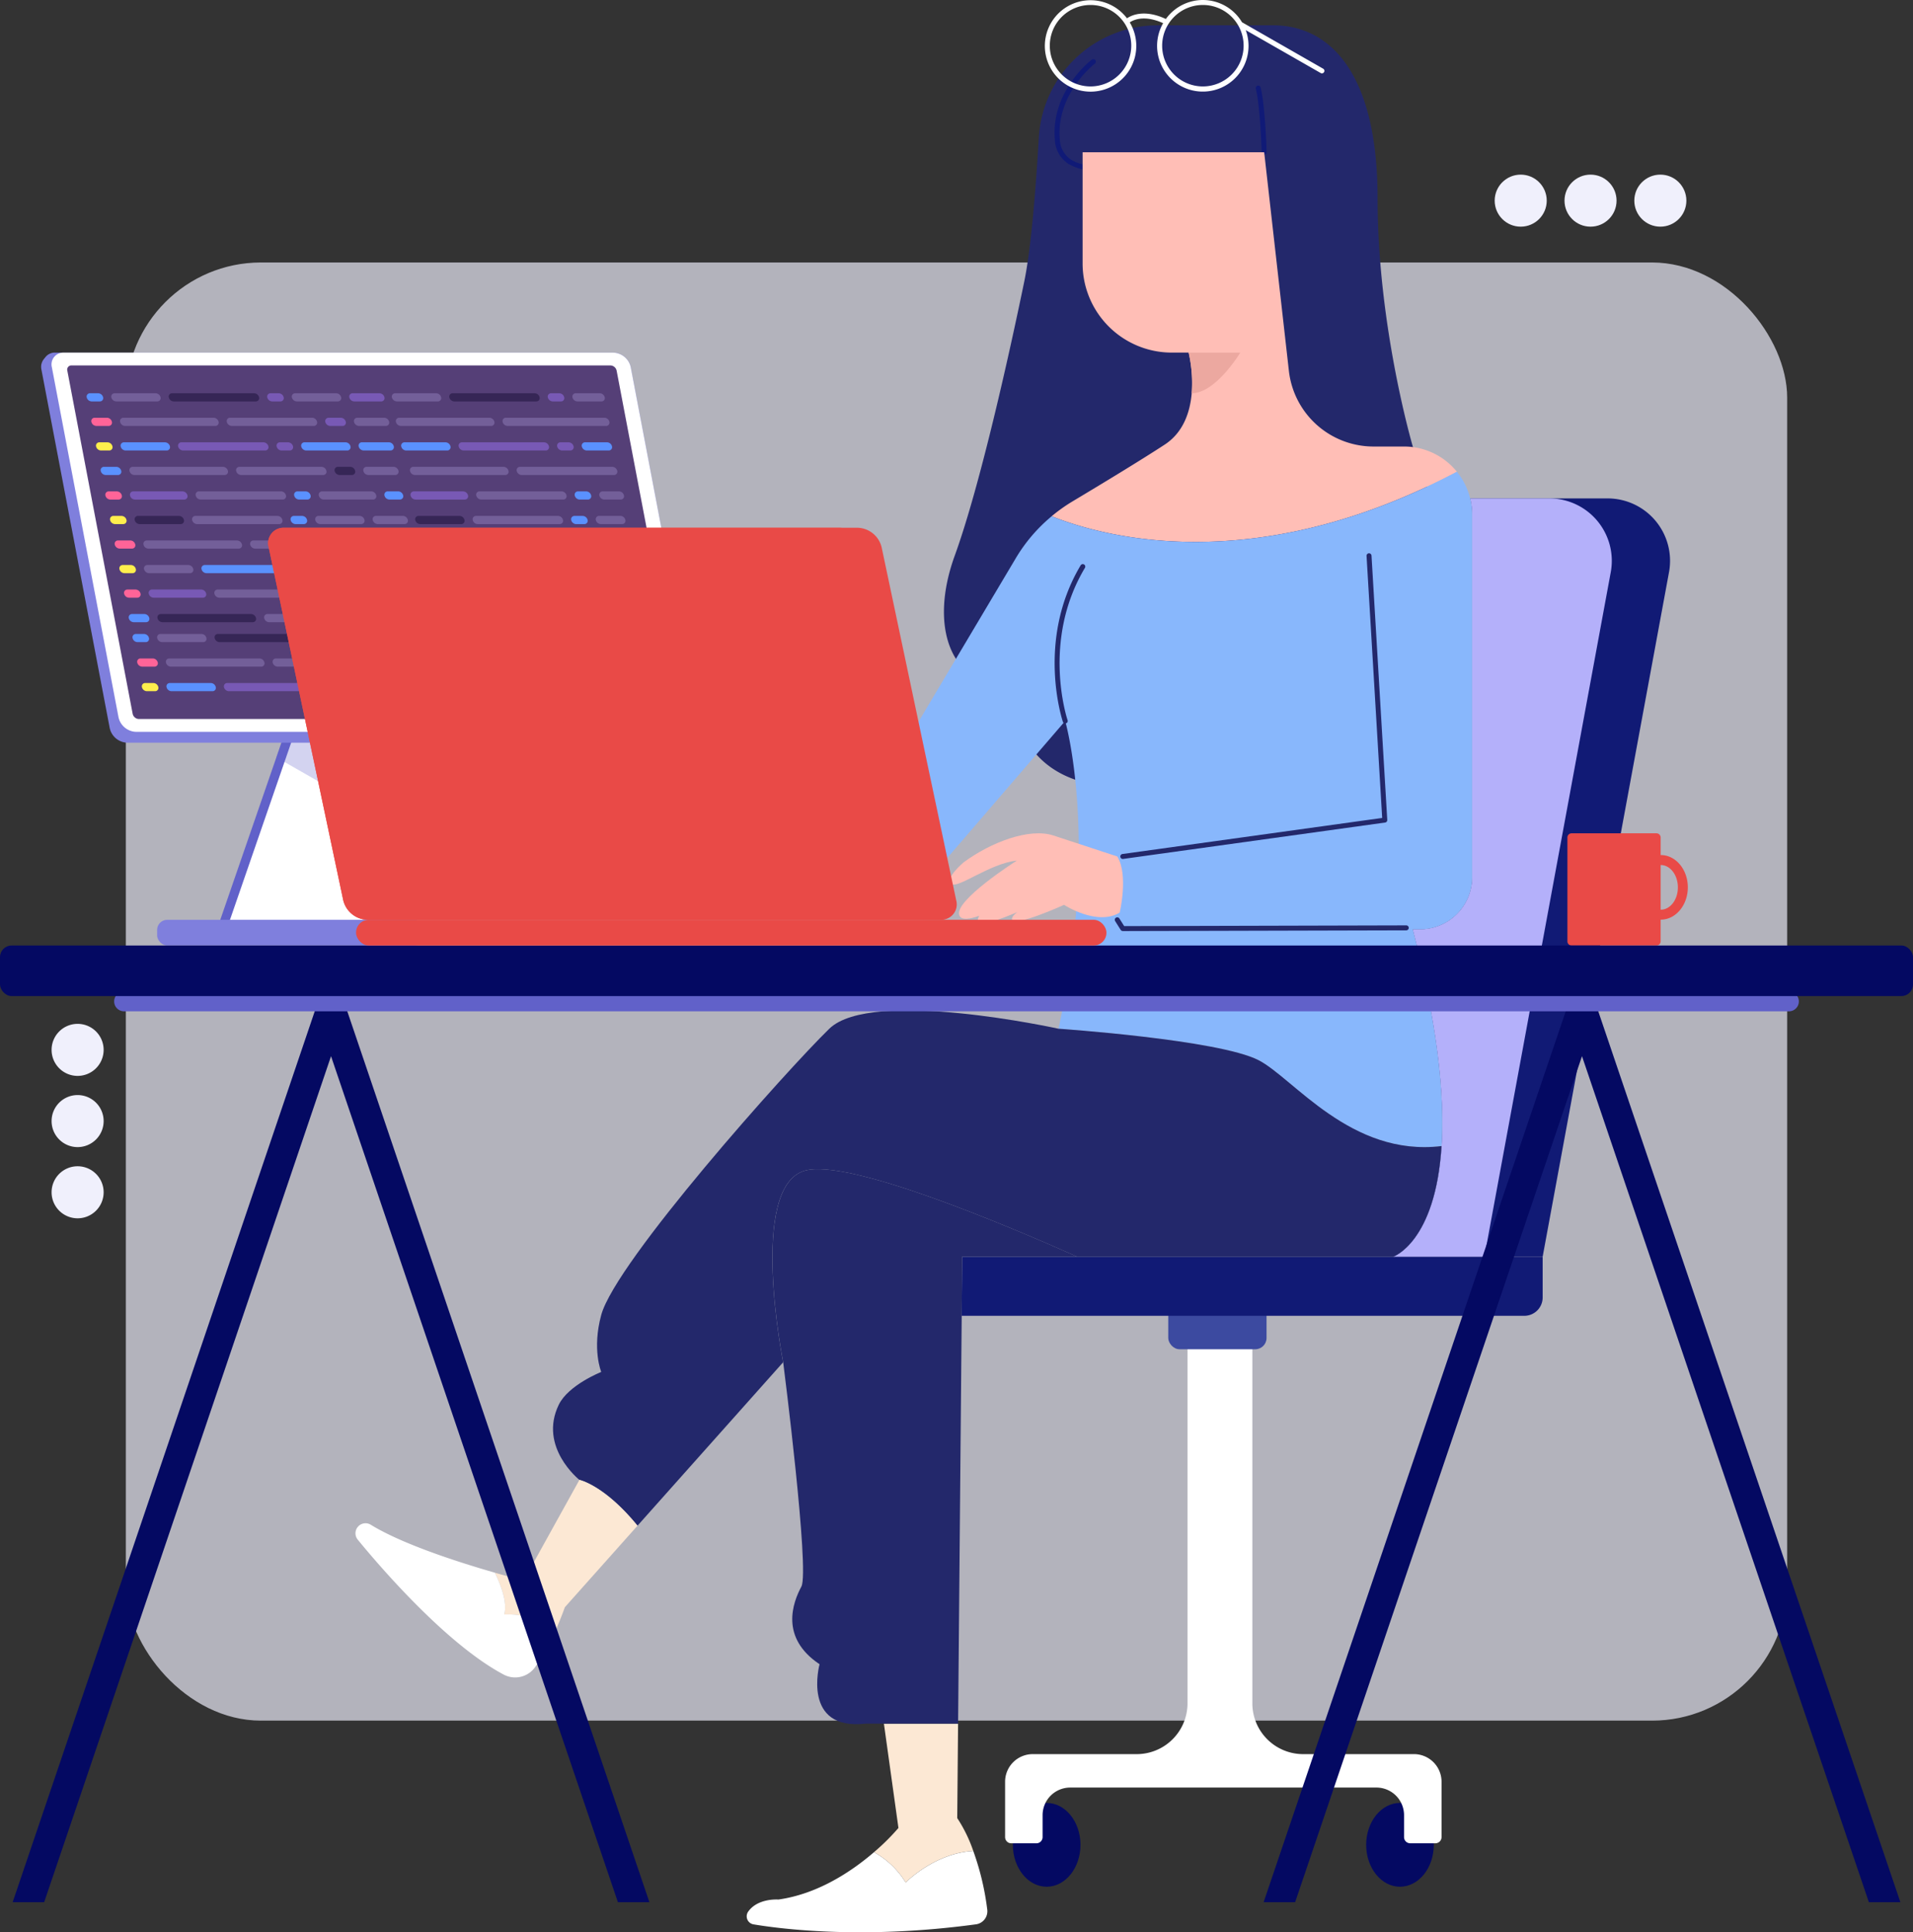 <svg xmlns="http://www.w3.org/2000/svg" width="327.847" height="331.172" viewBox="0 0 327.847 331.172">
  <rect x="0" y="0" width="327.847" height="331.172" fill="#333333" stroke="none"/>
  <g id="Group_475" data-name="Group 475" transform="translate(-57.577 -45.364)">
    <g id="background" transform="translate(66.418 75.294)">
      <g id="Group_458" data-name="Group 458">
        <rect id="Rectangle_199" data-name="Rectangle 199" width="284.717" height="249.914" rx="23.158" transform="translate(12.724 15.057)" fill="#f0f0fc" opacity="0.68"/>
        <circle id="Ellipse_7" data-name="Ellipse 7" cx="4.46" cy="4.46" r="4.46" transform="translate(271.247)" fill="#f0f0fc"/>
        <circle id="Ellipse_8" data-name="Ellipse 8" cx="4.46" cy="4.46" r="4.46" transform="translate(259.282)" fill="#f0f0fc"/>
        <circle id="Ellipse_9" data-name="Ellipse 9" cx="4.46" cy="4.46" r="4.46" transform="translate(247.316)" fill="#f0f0fc"/>
        <path id="Path_1502" data-name="Path 1502" d="M67.955,255.811a4.46,4.46,0,1,1,4.46,4.46A4.46,4.46,0,0,1,67.955,255.811Z" transform="translate(-67.955 -105.803)" fill="#f0f0fc"/>
        <path id="Path_1503" data-name="Path 1503" d="M67.955,270.137a4.46,4.46,0,1,1,4.46,4.46A4.46,4.46,0,0,1,67.955,270.137Z" transform="translate(-67.955 -107.925)" fill="#f0f0fc"/>
        <path id="Path_1504" data-name="Path 1504" d="M67.955,284.463a4.46,4.46,0,1,1,4.46,4.46A4.46,4.46,0,0,1,67.955,284.463Z" transform="translate(-67.955 -110.047)" fill="#f0f0fc"/>
      </g>
    </g>
    <g id="objects" transform="translate(57.577 45.364)">
      <g id="Group_474" data-name="Group 474">
        <g id="Group_462" data-name="Group 462" transform="translate(164.809 85.424)">
          <g id="Group_460" data-name="Group 460" transform="translate(7.443 137.934)">
            <g id="Group_459" data-name="Group 459" transform="translate(1.331 85.646)">
              <ellipse id="Ellipse_10" data-name="Ellipse 10" cx="5.794" cy="7.182" rx="5.794" ry="7.182" fill="#040962"/>
              <ellipse id="Ellipse_11" data-name="Ellipse 11" cx="5.794" cy="7.182" rx="5.794" ry="7.182" transform="translate(60.549)" fill="#040962"/>
            </g>
            <path id="Path_1505" data-name="Path 1505" d="M328.149,384.837H310.862a8.709,8.709,0,0,1-8.71-8.709V307.555H291.037v68.573a8.709,8.709,0,0,1-8.709,8.709H264.51a4.734,4.734,0,0,0-4.733,4.734v9.491a1.058,1.058,0,0,0,1.058,1.058h4.31a1.058,1.058,0,0,0,1.058-1.058V395.3a4.733,4.733,0,0,1,4.733-4.733h52.48a4.733,4.733,0,0,1,4.733,4.733v3.76a1.058,1.058,0,0,0,1.058,1.058h4.31a1.058,1.058,0,0,0,1.058-1.058v-9.491a4.734,4.734,0,0,0-4.734-4.734Z" transform="translate(-259.777 -307.555)" fill="#fff"/>
            <rect id="Rectangle_200" data-name="Rectangle 200" width="16.846" height="7.641" rx="1.931" transform="translate(27.961 0.248)" fill="#3c4aa0"/>
          </g>
          <g id="Group_461" data-name="Group 461">
            <path id="Path_1506" data-name="Path 1506" d="M350.609,298.2v6.985a3.141,3.141,0,0,1-3.143,3.143H251.04l.094-10.129Z" transform="translate(-251.04 -168.236)" fill="#111a75"/>
            <path id="Path_1507" data-name="Path 1507" d="M385.124,158.282,363.469,275.6h-25.6s7.25-2.488,8.272-18.963c.52-8.323-.554-20.215-4.949-37.159h1.269a8.922,8.922,0,0,0,8.919-8.919V148.417a11.916,11.916,0,0,0-.332-2.777h23.546A10.7,10.7,0,0,1,385.124,158.282Z" transform="translate(-263.9 -145.64)" fill="#111a75"/>
            <path id="Path_1508" data-name="Path 1508" d="M375.14,158.282,353.485,275.6H337.87s7.25-2.488,8.272-18.963c.52-8.323-.554-20.215-4.949-37.159h1.269a8.922,8.922,0,0,0,8.919-8.919V148.417a11.916,11.916,0,0,0-.332-2.777h13.562A10.7,10.7,0,0,1,375.14,158.282Z" transform="translate(-263.9 -145.64)" fill="#b4b0fa"/>
          </g>
        </g>
        <g id="Group_465" data-name="Group 465" transform="translate(60.921)">
          <path id="Path_1509" data-name="Path 1509" d="M327.855,122.75h0s-6.066-20.529-6.066-42.64-8.6-29.656-17.9-29.656H284.124a20.432,20.432,0,0,0-20.391,19.254c-.53,9.035-1.334,19.024-2.486,24.617-2.457,11.932-7.529,34.929-11.925,47.034s-.886,22.457,9.819,22.633c0,0-.877,21.935,28.253,15.97,27.623-5.658,46.252-13.989,43.317-47.312A26.623,26.623,0,0,0,327.855,122.75Z" transform="translate(-146.623 -46.118)" fill="#23286b"/>
          <path id="Path_1510" data-name="Path 1510" d="M277.042,76.392a9.091,9.091,0,0,1-4.98-1.206,5.18,5.18,0,0,1-2.286-4.127c-.689-8.274,6.057-13.491,6.345-13.709a.426.426,0,0,1,.515.679c-.067.05-6.66,5.16-6.011,12.96a4.319,4.319,0,0,0,1.907,3.486c3.677,2.427,11.319-.063,11.4-.089a.426.426,0,0,1,.267.808A25.718,25.718,0,0,1,277.042,76.392Z" transform="translate(-149.919 -47.127)" fill="#101a77"/>
          <path id="Path_1511" data-name="Path 1511" d="M311.647,74.435a.426.426,0,0,1-.426-.412c0-.082-.28-8.208-1.012-10.915a.426.426,0,0,1,.822-.222c.758,2.8,1.03,10.771,1.042,11.109a.426.426,0,0,1-.412.44Z" transform="translate(-155.913 -47.912)" fill="#101a77"/>
          <path id="Path_1512" data-name="Path 1512" d="M338.594,130.757c-34.689,18.324-60.527,11.194-69.454,7.624a28.33,28.33,0,0,1,3.5-2.5c4.941-2.956,11.765-7.088,15.879-9.78,3.229-2.113,4.353-5.631,4.626-8.817a23.132,23.132,0,0,0-.528-6.951h-2.888a15.281,15.281,0,0,1-15.283-15.283V76h31.12l4.234,37.475a14.6,14.6,0,0,0,14.508,12.957h5.222A11.628,11.628,0,0,1,338.594,130.757Z" transform="translate(-149.832 -49.901)" fill="#ffbeb6"/>
          <path id="Path_1513" data-name="Path 1513" d="M298.366,241.134c5.95,3.065,15.813,16.6,31.344,14.71.516-8.322-.553-20.21-4.949-37.159h1.269a8.922,8.922,0,0,0,8.919-8.919V147.621a11.616,11.616,0,0,0-2.608-7.348c-34.686,18.329-60.528,11.2-69.449,7.63a27.878,27.878,0,0,0-6.12,7.146l-21.425,36.018a7.353,7.353,0,0,1-6.312,3.586h-2.1v20.19h5.725a11.2,11.2,0,0,0,8.476-3.885l24.074-27.968s5.92,20.306-1.148,52.734l0,.005S291.506,237.6,298.366,241.134Z" transform="translate(-143.582 -59.421)" fill="#88b7fc"/>
          <path id="Path_1514" data-name="Path 1514" d="M237.591,410.02a38.372,38.372,0,0,1-4.19,4.151,14.759,14.759,0,0,1,5.432,5.2s4.884-5.016,11.582-5.411a24.591,24.591,0,0,0-2.747-5.628l.143-16.191H235.1Z" transform="translate(-144.539 -96.726)" fill="#fce8d4"/>
          <path id="Path_1515" data-name="Path 1515" d="M235.039,423.166a14.759,14.759,0,0,0-5.432-5.2c-3.675,3.167-9.5,7.146-16.384,8.116,0,0-3.586-.29-5.222,2.138a1.4,1.4,0,0,0,.98,2.121c4.685.784,18.827,2.607,38.088-.009a2.266,2.266,0,0,0,1.959-2.436,46.066,46.066,0,0,0-2.407-10.14C239.923,418.15,235.039,423.166,235.039,423.166Z" transform="translate(-140.744 -100.519)" fill="#fff"/>
          <path id="Path_1516" data-name="Path 1516" d="M218.556,280.832c-9.77,2.7-3.742,32.843-3.742,32.843l0,.011c.062.486,4.563,35.761,3.116,38.443-1.448,2.7-3.74,8.732,3.118,13.306,0,0-3.118,11.432,7.906,10.18h3.118v0h12.716l.709-80.03h19.717C253.107,290.189,226.066,278.754,218.556,280.832Z" transform="translate(-141.513 -80.202)" fill="#23286b"/>
          <path id="Path_1517" data-name="Path 1517" d="M289.759,257.184c-6.86-3.534-34.3-5.4-34.3-5.4l0-.005,0,.007s-32.005-7.071-39.281,0-36.589,39.911-39.085,49.052c-1.61,5.9,0,9.771,0,9.771s-5.631,2.232-7.275,5.614c-3.527,7.258,3.5,12.862,3.534,12.887h0s4.268.884,9.956,7.851l24.962-28.014,0,.011,0-.011s-6.028-30.141,3.742-32.843c7.51-2.078,34.551,9.357,46.656,14.757h54.159s7.249-2.484,8.272-18.964C305.572,273.781,295.709,260.249,289.759,257.184Z" transform="translate(-134.975 -75.471)" fill="#23286b"/>
          <path id="Path_1518" data-name="Path 1518" d="M171.621,343.1h0l0,0-9.558,17.251s-1.984-.5-4.928-1.343c1.1,2.261,2.157,5.157,1.6,7.164a13.029,13.029,0,0,1,8.757,2.821c.538-1.2,1.085-2.541,1.633-4.068l12.453-13.975C175.889,343.981,171.621,343.1,171.621,343.1Z" transform="translate(-133.243 -89.461)" fill="#fce8d4"/>
          <path id="Path_1519" data-name="Path 1519" d="M154.58,367.463c.557-2.007-.5-4.9-1.6-7.164-5.921-1.7-15.743-4.822-21.25-8.207a1.713,1.713,0,0,0-2.249.366,1.682,1.682,0,0,0-.392,1.09,1.715,1.715,0,0,0,.383,1.082c3.254,3.978,14.925,17.753,24.96,23.1a4.2,4.2,0,0,0,5.392-1.176,34.7,34.7,0,0,0,3.512-6.274A13.029,13.029,0,0,0,154.58,367.463Z" transform="translate(-129.089 -90.754)" fill="#fff"/>
          <path id="Path_1520" data-name="Path 1520" d="M305.55,116.308s-4.208,6.994-8.323,6.951a23.132,23.132,0,0,0-.528-6.951Z" transform="translate(-153.914 -55.872)" fill="#eca8a0"/>
          <g id="Group_463" data-name="Group 463" transform="translate(119.821 94.814)">
            <path id="Path_1521" data-name="Path 1521" d="M271.557,186.171a.425.425,0,0,1-.4-.287c-.048-.138-4.66-13.91,3.044-26.818a.426.426,0,0,1,.732.437c-7.5,12.559-3.017,25.97-2.971,26.1a.426.426,0,0,1-.264.542A.436.436,0,0,1,271.557,186.171Z" transform="translate(-269.743 -156.988)" fill="#23286b"/>
            <path id="Path_1522" data-name="Path 1522" d="M283.38,209.066a.426.426,0,0,1-.057-.848l44.51-6.182-2.679-44.923a.426.426,0,0,1,.85-.05l2.7,45.315a.426.426,0,0,1-.366.447l-44.9,6.236A.455.455,0,0,1,283.38,209.066Z" transform="translate(-271.7 -156.663)" fill="#23286b"/>
            <path id="Path_1523" data-name="Path 1523" d="M283.216,232.272a.426.426,0,0,1-.36-.2l-.947-1.5a.426.426,0,1,1,.721-.455l.822,1.306,48.343-.125h0a.426.426,0,0,1,0,.852l-48.579.125Z" transform="translate(-271.535 -167.512)" fill="#23286b"/>
          </g>
          <path id="Path_1532" data-name="Path 1532" d="M315.471,57.141l-13.91-7.963a7.808,7.808,0,0,0-13.05-.561c-3.622-1.685-5.829-.682-6.663-.117a7.836,7.836,0,1,0,.474.7c.645-.44,2.516-1.316,5.72.135A7.836,7.836,0,1,0,302.2,50.528l12.843,7.352a.424.424,0,0,0,.58-.158A.425.425,0,0,0,315.471,57.141ZM275.6,60.177a6.98,6.98,0,1,1,6.98-6.98A6.988,6.988,0,0,1,275.6,60.177Zm19.256,0a6.98,6.98,0,1,1,6.98-6.98A6.989,6.989,0,0,1,294.852,60.177Z" transform="translate(-149.628 -45.364)" fill="#fff"/>
        </g>
        <path id="Path_1533" data-name="Path 1533" d="M388.911,216.744l-.033,0v-3.011a.715.715,0,0,0-.715-.715H373.614a.715.715,0,0,0-.715.715v17.8a.715.715,0,0,0,.715.715h14.549a.715.715,0,0,0,.715-.715v-3.72l.033,0c2.551,0,4.624-2.482,4.624-5.535S391.462,216.744,388.911,216.744Zm0,9.365c-.011,0-.021,0-.033,0v-7.653c.012,0,.022,0,.033,0,1.61,0,2.92,1.718,2.92,3.83S390.521,226.109,388.911,226.109Z" transform="translate(-104.279 -70.196)" fill="#e94a47"/>
        <g id="Group_466" data-name="Group 466" transform="translate(2.167 173.168)">
          <path id="Path_1534" data-name="Path 1534" d="M369.081,248.639H363.61L311.784,401.493h5.4l49.164-145,49.164,145h5.4Z" transform="translate(-97.395 -248.639)" fill="#040962"/>
          <path id="Path_1535" data-name="Path 1535" d="M111.946,248.639,60.12,401.493h5.4l49.164-145,49.164,145h5.4L117.417,248.639Z" transform="translate(-60.12 -248.639)" fill="#040962"/>
        </g>
        <g id="Group_472" data-name="Group 472" transform="translate(7.053 60.436)">
          <g id="Group_467" data-name="Group 467" transform="translate(19.874 61.057)">
            <path id="Path_1536" data-name="Path 1536" d="M136.669,187.98l-4.89,19.977-4.489,18.375H101l10.367-30.038,2.871-8.314Z" transform="translate(-90.935 -187.98)" fill="#6161c9"/>
            <path id="Path_1537" data-name="Path 1537" d="M138.619,187.98l-5.086,20.812-4.294,17.54H102.95l10.1-29.245,3.143-9.107Z" transform="translate(-91.224 -187.98)" fill="#fff"/>
            <rect id="Rectangle_201" data-name="Rectangle 201" width="45.83" height="4.405" rx="1.732" transform="translate(0 36.152)" fill="#7f7fdd"/>
            <path id="Path_1538" data-name="Path 1538" d="M140.132,187.98l-5.086,20.812-1.465-.835-19.014-10.87-1.4-.792,2.871-8.314Z" transform="translate(-92.737 -187.98)" fill="#6161c9" opacity="0.28"/>
          </g>
          <g id="Group_471" data-name="Group 471">
            <path id="Path_1539" data-name="Path 1539" d="M176.252,183.161H80.588a3.173,3.173,0,0,1-2.982-2.5L65.9,119.21a2.144,2.144,0,0,1,.4-1.771l.321-.4a2.058,2.058,0,0,1,1.631-.733h95.665a3.173,3.173,0,0,1,2.982,2.5L178.6,180.258a2.148,2.148,0,0,1-.4,1.772l-.322.4A2.058,2.058,0,0,1,176.252,183.161Z" transform="translate(-65.855 -116.308)" fill="#7f7fdd"/>
            <path id="Path_1540" data-name="Path 1540" d="M176.606,181.3h-94.2a3.173,3.173,0,0,1-2.982-2.5L68,118.813a2.013,2.013,0,0,1,2.027-2.5h94.2a3.173,3.173,0,0,1,2.982,2.5l11.426,59.979A2.013,2.013,0,0,1,176.606,181.3Z" transform="translate(-66.166 -116.308)" fill="#fff"/>
            <path id="Path_1541" data-name="Path 1541" d="M175.733,179.484H83.374a1.128,1.128,0,0,1-1.06-.89l-11.2-58.82a.715.715,0,0,1,.721-.89h92.359a1.128,1.128,0,0,1,1.06.89l11.206,58.82A.716.716,0,0,1,175.733,179.484Z" transform="translate(-66.631 -116.689)" fill="#553f77"/>
            <g id="Group_470" data-name="Group 470" transform="translate(7.795 6.958)">
              <g id="Group_468" data-name="Group 468">
                <path id="Path_1542" data-name="Path 1542" d="M75.856,125.882h1.406a.565.565,0,0,0,.569-.7.891.891,0,0,0-.837-.7H75.588a.565.565,0,0,0-.569.7A.892.892,0,0,0,75.856,125.882Z" transform="translate(-75.006 -124.476)" fill="#5a91ff"/>
                <path id="Path_1543" data-name="Path 1543" d="M92.367,125.882h14.066a.565.565,0,0,0,.569-.7.891.891,0,0,0-.837-.7H92.1a.565.565,0,0,0-.569.7A.892.892,0,0,0,92.367,125.882Z" transform="translate(-77.451 -124.476)" fill="#362656"/>
                <path id="Path_1544" data-name="Path 1544" d="M112.18,125.882h1.406a.565.565,0,0,0,.569-.7.891.891,0,0,0-.837-.7h-1.406a.565.565,0,0,0-.569.7A.892.892,0,0,0,112.18,125.882Z" transform="translate(-80.386 -124.476)" fill="#7859b5"/>
                <path id="Path_1545" data-name="Path 1545" d="M128.691,125.882H133.3a.565.565,0,0,0,.569-.7.891.891,0,0,0-.837-.7h-4.613a.565.565,0,0,0-.569.7A.892.892,0,0,0,128.691,125.882Z" transform="translate(-82.831 -124.476)" fill="#7859b5"/>
                <path id="Path_1546" data-name="Path 1546" d="M117.133,125.882h7.033a.566.566,0,0,0,.569-.7.891.891,0,0,0-.837-.7h-7.032a.565.565,0,0,0-.57.7A.892.892,0,0,0,117.133,125.882Z" transform="translate(-81.12 -124.476)" fill="#735f99"/>
                <path id="Path_1547" data-name="Path 1547" d="M80.809,125.882h7.033a.565.565,0,0,0,.569-.7.891.891,0,0,0-.837-.7H80.542a.565.565,0,0,0-.57.7A.892.892,0,0,0,80.809,125.882Z" transform="translate(-75.74 -124.476)" fill="#735f99"/>
                <path id="Path_1548" data-name="Path 1548" d="M98.616,130.115a.892.892,0,0,0-.837-.7H82.308a.565.565,0,0,0-.57.7.892.892,0,0,0,.837.7H98.047A.565.565,0,0,0,98.616,130.115Z" transform="translate(-76.001 -125.207)" fill="#735f99"/>
                <path id="Path_1549" data-name="Path 1549" d="M78.638,129.412H76.529a.565.565,0,0,0-.569.7.89.89,0,0,0,.837.7h2.11a.565.565,0,0,0,.569-.7A.892.892,0,0,0,78.638,129.412Z" transform="translate(-75.145 -125.207)" fill="#ff6498"/>
                <path id="Path_1550" data-name="Path 1550" d="M117.837,129.412H103.772a.566.566,0,0,0-.57.7.892.892,0,0,0,.837.7H118.1a.565.565,0,0,0,.569-.7A.891.891,0,0,0,117.837,129.412Z" transform="translate(-79.18 -125.207)" fill="#735f99"/>
                <path id="Path_1551" data-name="Path 1551" d="M125.962,130.818a.565.565,0,0,0,.569-.7.892.892,0,0,0-.837-.7h-2.109a.566.566,0,0,0-.57.7.892.892,0,0,0,.837.7Z" transform="translate(-82.115 -125.207)" fill="#7859b5"/>
                <path id="Path_1552" data-name="Path 1552" d="M133.977,129.412h-4.613a.565.565,0,0,0-.57.7.892.892,0,0,0,.837.7h4.613a.566.566,0,0,0,.57-.7A.892.892,0,0,0,133.977,129.412Z" transform="translate(-82.971 -125.207)" fill="#735f99"/>
                <path id="Path_1553" data-name="Path 1553" d="M115.468,135.754a.565.565,0,0,0,.569-.7.892.892,0,0,0-.837-.7h-1.406a.565.565,0,0,0-.569.7.891.891,0,0,0,.837.7Z" transform="translate(-80.665 -125.938)" fill="#7859b5"/>
                <path id="Path_1554" data-name="Path 1554" d="M77.737,135.754h1.406a.565.565,0,0,0,.569-.7.892.892,0,0,0-.837-.7H77.469a.565.565,0,0,0-.569.7A.891.891,0,0,0,77.737,135.754Z" transform="translate(-75.285 -125.938)" fill="#ffee4d"/>
                <path id="Path_1555" data-name="Path 1555" d="M118.177,135.052a.891.891,0,0,0,.837.7h7.032a.565.565,0,0,0,.57-.7.892.892,0,0,0-.837-.7h-7.033A.565.565,0,0,0,118.177,135.052Z" transform="translate(-81.398 -125.938)" fill="#5a91ff"/>
                <path id="Path_1556" data-name="Path 1556" d="M82.69,135.754h7.032a.565.565,0,0,0,.57-.7.892.892,0,0,0-.837-.7H82.422a.566.566,0,0,0-.569.7A.891.891,0,0,0,82.69,135.754Z" transform="translate(-76.018 -125.938)" fill="#5a91ff"/>
                <path id="Path_1557" data-name="Path 1557" d="M134.917,134.348H130.3a.565.565,0,0,0-.569.7.89.89,0,0,0,.837.7h4.614a.565.565,0,0,0,.569-.7A.892.892,0,0,0,134.917,134.348Z" transform="translate(-83.11 -125.938)" fill="#5a91ff"/>
                <path id="Path_1558" data-name="Path 1558" d="M94.248,135.754h14.065a.565.565,0,0,0,.57-.7.892.892,0,0,0-.837-.7H93.98a.565.565,0,0,0-.569.7A.891.891,0,0,0,94.248,135.754Z" transform="translate(-77.73 -125.938)" fill="#7859b5"/>
                <path id="Path_1559" data-name="Path 1559" d="M135.858,139.285h-4.614a.565.565,0,0,0-.569.7.892.892,0,0,0,.837.7h4.613a.565.565,0,0,0,.569-.7A.891.891,0,0,0,135.858,139.285Z" transform="translate(-83.249 -126.669)" fill="#735f99"/>
                <path id="Path_1560" data-name="Path 1560" d="M127.575,139.285h-2.109a.565.565,0,0,0-.57.7.892.892,0,0,0,.837.7h2.11a.565.565,0,0,0,.569-.7A.891.891,0,0,0,127.575,139.285Z" transform="translate(-82.393 -126.669)" fill="#362656"/>
                <path id="Path_1561" data-name="Path 1561" d="M120.555,139.988a.891.891,0,0,0-.837-.7H105.652a.565.565,0,0,0-.569.7.892.892,0,0,0,.837.7h14.066A.565.565,0,0,0,120.555,139.988Z" transform="translate(-79.459 -126.669)" fill="#735f99"/>
                <path id="Path_1562" data-name="Path 1562" d="M83.619,139.988a.892.892,0,0,0,.837.7H99.928a.565.565,0,0,0,.569-.7.891.891,0,0,0-.837-.7H84.188A.565.565,0,0,0,83.619,139.988Z" transform="translate(-76.28 -126.669)" fill="#735f99"/>
                <path id="Path_1563" data-name="Path 1563" d="M80.519,139.285H78.41a.565.565,0,0,0-.57.7.892.892,0,0,0,.837.7h2.11a.565.565,0,0,0,.569-.7A.891.891,0,0,0,80.519,139.285Z" transform="translate(-75.424 -126.669)" fill="#5a91ff"/>
                <path id="Path_1564" data-name="Path 1564" d="M137.287,144.221h-1.8a.565.565,0,0,0-.569.7.889.889,0,0,0,.837.7h1.8a.565.565,0,0,0,.57-.7A.892.892,0,0,0,137.287,144.221Z" transform="translate(-83.878 -127.4)" fill="#5a91ff"/>
                <path id="Path_1565" data-name="Path 1565" d="M119.569,144.925a.892.892,0,0,0-.837-.7h-1.406a.565.565,0,0,0-.569.7.89.89,0,0,0,.837.7H119A.565.565,0,0,0,119.569,144.925Z" transform="translate(-81.188 -127.4)" fill="#5a91ff"/>
                <path id="Path_1566" data-name="Path 1566" d="M111.577,144.221H97.512a.565.565,0,0,0-.569.7.89.89,0,0,0,.837.7h14.066a.565.565,0,0,0,.57-.7A.892.892,0,0,0,111.577,144.221Z" transform="translate(-78.253 -127.4)" fill="#735f99"/>
                <path id="Path_1567" data-name="Path 1567" d="M131.554,144.925a.89.89,0,0,0-.837-.7h-8.44a.565.565,0,0,0-.569.7.891.891,0,0,0,.837.7h8.439A.565.565,0,0,0,131.554,144.925Z" transform="translate(-81.921 -127.4)" fill="#735f99"/>
                <path id="Path_1568" data-name="Path 1568" d="M84.571,145.627H93.01a.565.565,0,0,0,.57-.7.892.892,0,0,0-.837-.7H84.3a.565.565,0,0,0-.569.7A.891.891,0,0,0,84.571,145.627Z" transform="translate(-76.297 -127.4)" fill="#7859b5"/>
                <path id="Path_1569" data-name="Path 1569" d="M79.617,145.627h1.407a.565.565,0,0,0,.569-.7.892.892,0,0,0-.837-.7H79.35a.565.565,0,0,0-.569.7A.891.891,0,0,0,79.617,145.627Z" transform="translate(-75.563 -127.4)" fill="#ff6498"/>
                <path id="Path_1570" data-name="Path 1570" d="M80.558,150.564h1.406a.565.565,0,0,0,.569-.7.891.891,0,0,0-.837-.7H80.29a.565.565,0,0,0-.569.7A.892.892,0,0,0,80.558,150.564Z" transform="translate(-75.702 -128.132)" fill="#ffee4d"/>
                <path id="Path_1571" data-name="Path 1571" d="M85.511,150.564h7.033a.566.566,0,0,0,.569-.7.891.891,0,0,0-.837-.7H85.244a.565.565,0,0,0-.57.7A.892.892,0,0,0,85.511,150.564Z" transform="translate(-76.436 -128.132)" fill="#362656"/>
                <path id="Path_1572" data-name="Path 1572" d="M128.6,149.158h-7.033a.565.565,0,0,0-.569.7.892.892,0,0,0,.837.7h7.032a.566.566,0,0,0,.57-.7A.891.891,0,0,0,128.6,149.158Z" transform="translate(-81.816 -128.132)" fill="#735f99"/>
                <path id="Path_1573" data-name="Path 1573" d="M137.738,149.158h-4.613a.565.565,0,0,0-.569.7.892.892,0,0,0,.837.7h4.613a.565.565,0,0,0,.569-.7A.891.891,0,0,0,137.738,149.158Z" transform="translate(-83.528 -128.132)" fill="#735f99"/>
                <path id="Path_1574" data-name="Path 1574" d="M116.882,150.564h1.406a.565.565,0,0,0,.569-.7.891.891,0,0,0-.837-.7h-1.406a.565.565,0,0,0-.569.7A.892.892,0,0,0,116.882,150.564Z" transform="translate(-81.082 -128.132)" fill="#5a91ff"/>
                <path id="Path_1575" data-name="Path 1575" d="M97.069,150.564h14.066a.566.566,0,0,0,.569-.7.891.891,0,0,0-.837-.7H96.8a.565.565,0,0,0-.569.7A.892.892,0,0,0,97.069,150.564Z" transform="translate(-78.148 -128.132)" fill="#735f99"/>
                <path id="Path_1576" data-name="Path 1576" d="M86.44,154.8a.892.892,0,0,0,.837.7h15.472a.565.565,0,0,0,.569-.7.891.891,0,0,0-.837-.7H87.009A.565.565,0,0,0,86.44,154.8Z" transform="translate(-76.698 -128.863)" fill="#735f99"/>
                <path id="Path_1577" data-name="Path 1577" d="M83.34,154.094H81.231a.565.565,0,0,0-.57.7.892.892,0,0,0,.837.7h2.11a.565.565,0,0,0,.569-.7A.891.891,0,0,0,83.34,154.094Z" transform="translate(-75.842 -128.863)" fill="#ff6498"/>
                <path id="Path_1578" data-name="Path 1578" d="M123.376,154.8a.891.891,0,0,0-.837-.7H108.474a.565.565,0,0,0-.57.7.892.892,0,0,0,.837.7h14.066A.565.565,0,0,0,123.376,154.8Z" transform="translate(-79.877 -128.863)" fill="#735f99"/>
                <path id="Path_1579" data-name="Path 1579" d="M130.664,155.5a.565.565,0,0,0,.569-.7.891.891,0,0,0-.837-.7h-2.109a.565.565,0,0,0-.57.7.892.892,0,0,0,.837.7Z" transform="translate(-82.811 -128.863)" fill="#362656"/>
                <path id="Path_1580" data-name="Path 1580" d="M138.679,154.094h-4.614a.565.565,0,0,0-.569.7.892.892,0,0,0,.837.7h4.613a.565.565,0,0,0,.569-.7A.89.89,0,0,0,138.679,154.094Z" transform="translate(-83.667 -128.863)" fill="#735f99"/>
                <path id="Path_1581" data-name="Path 1581" d="M120.739,159.734a.891.891,0,0,0-.837-.7h-1.406a.565.565,0,0,0-.569.7.892.892,0,0,0,.837.7h1.407A.566.566,0,0,0,120.739,159.734Z" transform="translate(-81.361 -129.594)" fill="#7859b5"/>
                <path id="Path_1582" data-name="Path 1582" d="M139.619,159.031h-4.613a.565.565,0,0,0-.569.7.89.89,0,0,0,.837.7h4.614a.566.566,0,0,0,.569-.7A.891.891,0,0,0,139.619,159.031Z" transform="translate(-83.806 -129.594)" fill="#362656"/>
                <path id="Path_1583" data-name="Path 1583" d="M98.949,160.437h14.066a.566.566,0,0,0,.57-.7.891.891,0,0,0-.837-.7H98.682a.565.565,0,0,0-.569.7A.892.892,0,0,0,98.949,160.437Z" transform="translate(-78.426 -129.594)" fill="#5a91ff"/>
                <path id="Path_1584" data-name="Path 1584" d="M87.392,160.437h7.032a.566.566,0,0,0,.57-.7.891.891,0,0,0-.837-.7H87.124a.565.565,0,0,0-.569.7A.892.892,0,0,0,87.392,160.437Z" transform="translate(-76.715 -129.594)" fill="#735f99"/>
                <path id="Path_1585" data-name="Path 1585" d="M82.439,160.437h1.406a.565.565,0,0,0,.569-.7.891.891,0,0,0-.837-.7H82.171a.565.565,0,0,0-.569.7A.892.892,0,0,0,82.439,160.437Z" transform="translate(-75.981 -129.594)" fill="#ffee4d"/>
                <path id="Path_1586" data-name="Path 1586" d="M123.716,160.437h7.032a.565.565,0,0,0,.569-.7.889.889,0,0,0-.837-.7h-7.033a.565.565,0,0,0-.569.7A.892.892,0,0,0,123.716,160.437Z" transform="translate(-82.095 -129.594)" fill="#7859b5"/>
                <path id="Path_1587" data-name="Path 1587" d="M96.772,165.373a.565.565,0,0,0,.569-.7.892.892,0,0,0-.837-.7H88.065a.566.566,0,0,0-.57.7.892.892,0,0,0,.837.7Z" transform="translate(-76.854 -130.325)" fill="#7859b5"/>
                <path id="Path_1588" data-name="Path 1588" d="M141.048,163.967h-1.8a.565.565,0,0,0-.569.7.892.892,0,0,0,.837.7h1.8a.565.565,0,0,0,.569-.7A.892.892,0,0,0,141.048,163.967Z" transform="translate(-84.435 -130.325)" fill="#7859b5"/>
                <path id="Path_1589" data-name="Path 1589" d="M121.354,165.373h1.406a.565.565,0,0,0,.569-.7.892.892,0,0,0-.837-.7h-1.406a.565.565,0,0,0-.569.7A.892.892,0,0,0,121.354,165.373Z" transform="translate(-81.745 -130.325)" fill="#5a91ff"/>
                <path id="Path_1590" data-name="Path 1590" d="M101.541,165.373h14.066a.565.565,0,0,0,.569-.7.892.892,0,0,0-.837-.7H101.273a.565.565,0,0,0-.569.7A.892.892,0,0,0,101.541,165.373Z" transform="translate(-78.81 -130.325)" fill="#735f99"/>
                <path id="Path_1591" data-name="Path 1591" d="M83.379,165.373h1.406a.565.565,0,0,0,.569-.7.892.892,0,0,0-.837-.7H83.111a.565.565,0,0,0-.569.7A.892.892,0,0,0,83.379,165.373Z" transform="translate(-76.12 -130.325)" fill="#ff6498"/>
                <path id="Path_1592" data-name="Path 1592" d="M126.307,165.373h8.44a.565.565,0,0,0,.569-.7.892.892,0,0,0-.837-.7H126.04a.566.566,0,0,0-.57.7A.892.892,0,0,0,126.307,165.373Z" transform="translate(-82.478 -130.325)" fill="#735f99"/>
                <path id="Path_1593" data-name="Path 1593" d="M141.5,168.9h-4.613a.566.566,0,0,0-.57.7.891.891,0,0,0,.837.7h4.613a.565.565,0,0,0,.57-.7A.892.892,0,0,0,141.5,168.9Z" transform="translate(-84.085 -131.056)" fill="#7859b5"/>
                <path id="Path_1594" data-name="Path 1594" d="M133.217,168.9h-2.109a.566.566,0,0,0-.57.7.891.891,0,0,0,.837.7h2.11a.565.565,0,0,0,.569-.7A.892.892,0,0,0,133.217,168.9Z" transform="translate(-83.229 -131.056)" fill="#5a91ff"/>
                <path id="Path_1595" data-name="Path 1595" d="M105.3,168.9H89.831a.566.566,0,0,0-.57.7.891.891,0,0,0,.837.7H105.57a.565.565,0,0,0,.569-.7A.892.892,0,0,0,105.3,168.9Z" transform="translate(-77.115 -131.056)" fill="#362656"/>
                <path id="Path_1596" data-name="Path 1596" d="M125.36,168.9H111.295a.566.566,0,0,0-.57.7.891.891,0,0,0,.837.7h14.066a.565.565,0,0,0,.569-.7A.891.891,0,0,0,125.36,168.9Z" transform="translate(-80.294 -131.056)" fill="#735f99"/>
                <path id="Path_1597" data-name="Path 1597" d="M148.808,125.882h14.066a.565.565,0,0,0,.569-.7.891.891,0,0,0-.837-.7H148.541a.565.565,0,0,0-.57.7A.892.892,0,0,0,148.808,125.882Z" transform="translate(-85.811 -124.476)" fill="#362656"/>
                <path id="Path_1598" data-name="Path 1598" d="M168.621,125.882h1.406a.565.565,0,0,0,.569-.7.889.889,0,0,0-.837-.7h-1.406a.565.565,0,0,0-.57.7A.892.892,0,0,0,168.621,125.882Z" transform="translate(-88.746 -124.476)" fill="#7859b5"/>
                <path id="Path_1599" data-name="Path 1599" d="M173.574,125.882H177.7a.565.565,0,0,0,.569-.7.889.889,0,0,0-.837-.7h-4.123a.565.565,0,0,0-.569.7A.89.89,0,0,0,173.574,125.882Z" transform="translate(-89.479 -124.476)" fill="#735f99"/>
                <path id="Path_1600" data-name="Path 1600" d="M137.251,125.882h7.032a.565.565,0,0,0,.569-.7.891.891,0,0,0-.837-.7h-7.032a.565.565,0,0,0-.569.7A.892.892,0,0,0,137.251,125.882Z" transform="translate(-84.099 -124.476)" fill="#735f99"/>
                <path id="Path_1601" data-name="Path 1601" d="M154.1,130.115a.892.892,0,0,0-.837-.7H137.792a.565.565,0,0,0-.569.7.89.89,0,0,0,.837.7h15.472A.566.566,0,0,0,154.1,130.115Z" transform="translate(-84.219 -125.207)" fill="#735f99"/>
                <path id="Path_1602" data-name="Path 1602" d="M176.15,129.412H159.256a.565.565,0,0,0-.569.7.891.891,0,0,0,.837.7h16.895a.566.566,0,0,0,.569-.7A.892.892,0,0,0,176.15,129.412Z" transform="translate(-87.398 -125.207)" fill="#735f99"/>
                <path id="Path_1603" data-name="Path 1603" d="M171.909,135.754a.565.565,0,0,0,.569-.7.892.892,0,0,0-.837-.7h-1.406a.565.565,0,0,0-.569.7.891.891,0,0,0,.837.7Z" transform="translate(-89.024 -125.938)" fill="#7859b5"/>
                <path id="Path_1604" data-name="Path 1604" d="M174.618,135.052a.891.891,0,0,0,.837.7h3.771a.565.565,0,0,0,.569-.7.89.89,0,0,0-.837-.7h-3.771A.566.566,0,0,0,174.618,135.052Z" transform="translate(-89.758 -125.938)" fill="#5a91ff"/>
                <path id="Path_1605" data-name="Path 1605" d="M139.131,135.754h7.033a.565.565,0,0,0,.569-.7.892.892,0,0,0-.837-.7h-7.032a.566.566,0,0,0-.57.7A.891.891,0,0,0,139.131,135.754Z" transform="translate(-84.378 -125.938)" fill="#5a91ff"/>
                <path id="Path_1606" data-name="Path 1606" d="M150.689,135.754h14.066a.565.565,0,0,0,.569-.7.892.892,0,0,0-.837-.7H150.421a.565.565,0,0,0-.569.7A.891.891,0,0,0,150.689,135.754Z" transform="translate(-86.09 -125.938)" fill="#7859b5"/>
                <path id="Path_1607" data-name="Path 1607" d="M178.754,139.988a.891.891,0,0,0-.837-.7H162.094a.565.565,0,0,0-.569.7.89.89,0,0,0,.837.7h15.824A.565.565,0,0,0,178.754,139.988Z" transform="translate(-87.818 -126.669)" fill="#735f99"/>
                <path id="Path_1608" data-name="Path 1608" d="M140.06,139.988a.892.892,0,0,0,.837.7h15.472a.565.565,0,0,0,.569-.7.889.889,0,0,0-.837-.7H140.63A.565.565,0,0,0,140.06,139.988Z" transform="translate(-84.639 -126.669)" fill="#735f99"/>
                <path id="Path_1609" data-name="Path 1609" d="M176.01,144.925a.892.892,0,0,0-.837-.7h-1.406a.565.565,0,0,0-.569.7.891.891,0,0,0,.837.7h1.406A.565.565,0,0,0,176.01,144.925Z" transform="translate(-89.547 -127.4)" fill="#5a91ff"/>
                <path id="Path_1610" data-name="Path 1610" d="M168.018,144.221H153.953a.565.565,0,0,0-.569.7.891.891,0,0,0,.837.7h14.066a.565.565,0,0,0,.569-.7A.892.892,0,0,0,168.018,144.221Z" transform="translate(-86.613 -127.4)" fill="#735f99"/>
                <path id="Path_1611" data-name="Path 1611" d="M182.369,144.925a.89.89,0,0,0-.837-.7h-2.814a.566.566,0,0,0-.569.7.891.891,0,0,0,.837.7H181.8A.565.565,0,0,0,182.369,144.925Z" transform="translate(-90.281 -127.4)" fill="#735f99"/>
                <path id="Path_1612" data-name="Path 1612" d="M141.012,145.627h8.44a.565.565,0,0,0,.569-.7.892.892,0,0,0-.837-.7h-8.44a.566.566,0,0,0-.569.7A.891.891,0,0,0,141.012,145.627Z" transform="translate(-84.656 -127.4)" fill="#7859b5"/>
                <path id="Path_1613" data-name="Path 1613" d="M141.952,150.564h7.033a.565.565,0,0,0,.569-.7.891.891,0,0,0-.837-.7h-7.032a.565.565,0,0,0-.569.7A.89.89,0,0,0,141.952,150.564Z" transform="translate(-84.796 -128.132)" fill="#362656"/>
                <path id="Path_1614" data-name="Path 1614" d="M181.668,149.158h-3.659a.565.565,0,0,0-.57.7.892.892,0,0,0,.837.7h3.66a.565.565,0,0,0,.569-.7A.891.891,0,0,0,181.668,149.158Z" transform="translate(-90.176 -128.132)" fill="#735f99"/>
                <path id="Path_1615" data-name="Path 1615" d="M173.323,150.564h1.406a.565.565,0,0,0,.569-.7.89.89,0,0,0-.837-.7h-1.407a.565.565,0,0,0-.569.7A.892.892,0,0,0,173.323,150.564Z" transform="translate(-89.442 -128.132)" fill="#5a91ff"/>
                <path id="Path_1616" data-name="Path 1616" d="M153.51,150.564h14.066a.565.565,0,0,0,.569-.7.891.891,0,0,0-.837-.7H153.242a.565.565,0,0,0-.569.7A.892.892,0,0,0,153.51,150.564Z" transform="translate(-86.507 -128.132)" fill="#735f99"/>
                <path id="Path_1617" data-name="Path 1617" d="M142.881,154.8a.892.892,0,0,0,.837.7H159.19a.565.565,0,0,0,.569-.7.889.889,0,0,0-.837-.7H143.451A.565.565,0,0,0,142.881,154.8Z" transform="translate(-85.057 -128.863)" fill="#735f99"/>
                <path id="Path_1618" data-name="Path 1618" d="M181.927,154.8a.891.891,0,0,0-.837-.7H164.915a.565.565,0,0,0-.569.7.89.89,0,0,0,.837.7h16.176A.565.565,0,0,0,181.927,154.8Z" transform="translate(-88.236 -128.863)" fill="#735f99"/>
                <path id="Path_1619" data-name="Path 1619" d="M177.18,159.734a.891.891,0,0,0-.837-.7h-1.406a.565.565,0,0,0-.569.7.892.892,0,0,0,.837.7h1.406A.565.565,0,0,0,177.18,159.734Z" transform="translate(-89.721 -129.594)" fill="#7859b5"/>
                <path id="Path_1620" data-name="Path 1620" d="M155.391,160.437h14.066a.565.565,0,0,0,.569-.7.891.891,0,0,0-.837-.7H155.123a.565.565,0,0,0-.569.7A.892.892,0,0,0,155.391,160.437Z" transform="translate(-86.786 -129.594)" fill="#5a91ff"/>
                <path id="Path_1621" data-name="Path 1621" d="M143.833,160.437h7.033a.566.566,0,0,0,.569-.7.891.891,0,0,0-.837-.7h-7.032a.565.565,0,0,0-.57.7A.892.892,0,0,0,143.833,160.437Z" transform="translate(-85.074 -129.594)" fill="#735f99"/>
                <path id="Path_1622" data-name="Path 1622" d="M180.157,160.437h4.219a.566.566,0,0,0,.57-.7.891.891,0,0,0-.837-.7H179.89a.565.565,0,0,0-.57.7A.892.892,0,0,0,180.157,160.437Z" transform="translate(-90.454 -129.594)" fill="#7859b5"/>
                <path id="Path_1623" data-name="Path 1623" d="M153.213,165.373a.565.565,0,0,0,.569-.7.892.892,0,0,0-.837-.7h-8.44a.565.565,0,0,0-.569.7.892.892,0,0,0,.837.7Z" transform="translate(-85.214 -130.325)" fill="#7859b5"/>
                <path id="Path_1624" data-name="Path 1624" d="M177.8,165.373H179.2a.566.566,0,0,0,.57-.7.892.892,0,0,0-.837-.7h-1.406a.566.566,0,0,0-.57.7A.892.892,0,0,0,177.8,165.373Z" transform="translate(-90.104 -130.325)" fill="#5a91ff"/>
                <path id="Path_1625" data-name="Path 1625" d="M157.982,165.373h14.066a.565.565,0,0,0,.569-.7.892.892,0,0,0-.837-.7H157.715a.566.566,0,0,0-.57.7A.892.892,0,0,0,157.982,165.373Z" transform="translate(-87.17 -130.325)" fill="#735f99"/>
                <path id="Path_1626" data-name="Path 1626" d="M182.748,165.373h3.068a.565.565,0,0,0,.569-.7.892.892,0,0,0-.837-.7h-3.068a.565.565,0,0,0-.569.7A.892.892,0,0,0,182.748,165.373Z" transform="translate(-90.838 -130.325)" fill="#735f99"/>
                <path id="Path_1627" data-name="Path 1627" d="M187.055,168.9h-.463a.565.565,0,0,0-.569.7.89.89,0,0,0,.837.7h.464a.565.565,0,0,0,.569-.7A.892.892,0,0,0,187.055,168.9Z" transform="translate(-91.447 -131.056)" fill="#5a91ff"/>
                <path id="Path_1628" data-name="Path 1628" d="M161.744,168.9H146.272a.565.565,0,0,0-.569.7.89.89,0,0,0,.837.7h15.472a.565.565,0,0,0,.57-.7A.892.892,0,0,0,161.744,168.9Z" transform="translate(-85.475 -131.056)" fill="#362656"/>
                <path id="Path_1629" data-name="Path 1629" d="M181.8,168.9H167.736a.565.565,0,0,0-.569.7.891.891,0,0,0,.837.7h14.065a.565.565,0,0,0,.57-.7A.892.892,0,0,0,181.8,168.9Z" transform="translate(-88.654 -131.056)" fill="#735f99"/>
                <path id="Path_1630" data-name="Path 1630" d="M86.161,168.9H84.052a.565.565,0,0,0-.569.7.889.889,0,0,0,.837.7h2.11a.565.565,0,0,0,.569-.7A.892.892,0,0,0,86.161,168.9Z" transform="translate(-76.26 -131.056)" fill="#5a91ff"/>
              </g>
              <g id="Group_469" data-name="Group 469" transform="translate(7.859 41.255)">
                <path id="Path_1631" data-name="Path 1631" d="M85.081,174.31h1.407a.566.566,0,0,0,.569-.7.891.891,0,0,0-.837-.7H84.814a.565.565,0,0,0-.569.7A.891.891,0,0,0,85.081,174.31Z" transform="translate(-84.232 -172.904)" fill="#5a91ff"/>
                <path id="Path_1632" data-name="Path 1632" d="M101.592,174.31h14.066a.565.565,0,0,0,.569-.7.889.889,0,0,0-.837-.7H101.325a.565.565,0,0,0-.57.7A.892.892,0,0,0,101.592,174.31Z" transform="translate(-86.677 -172.904)" fill="#362656"/>
                <path id="Path_1633" data-name="Path 1633" d="M121.405,174.31h1.406a.566.566,0,0,0,.57-.7.891.891,0,0,0-.837-.7h-1.406a.565.565,0,0,0-.57.7A.892.892,0,0,0,121.405,174.31Z" transform="translate(-89.612 -172.904)" fill="#7859b5"/>
                <path id="Path_1634" data-name="Path 1634" d="M137.916,174.31h4.613a.566.566,0,0,0,.57-.7.891.891,0,0,0-.837-.7h-4.613a.565.565,0,0,0-.57.7A.892.892,0,0,0,137.916,174.31Z" transform="translate(-92.057 -172.904)" fill="#7859b5"/>
                <path id="Path_1635" data-name="Path 1635" d="M126.359,174.31h7.032a.565.565,0,0,0,.569-.7.891.891,0,0,0-.837-.7h-7.032a.565.565,0,0,0-.569.7A.892.892,0,0,0,126.359,174.31Z" transform="translate(-90.346 -172.904)" fill="#735f99"/>
                <path id="Path_1636" data-name="Path 1636" d="M90.035,174.31h7.032a.565.565,0,0,0,.569-.7.89.89,0,0,0-.837-.7H89.767a.565.565,0,0,0-.569.7A.892.892,0,0,0,90.035,174.31Z" transform="translate(-84.966 -172.904)" fill="#735f99"/>
                <path id="Path_1637" data-name="Path 1637" d="M107.842,178.544a.892.892,0,0,0-.837-.7H91.533a.565.565,0,0,0-.569.7.891.891,0,0,0,.837.7h15.472A.565.565,0,0,0,107.842,178.544Z" transform="translate(-85.227 -173.635)" fill="#735f99"/>
                <path id="Path_1638" data-name="Path 1638" d="M87.864,177.84h-2.11a.565.565,0,0,0-.569.7.891.891,0,0,0,.837.7h2.109a.565.565,0,0,0,.57-.7A.892.892,0,0,0,87.864,177.84Z" transform="translate(-84.371 -173.635)" fill="#ff6498"/>
                <path id="Path_1639" data-name="Path 1639" d="M127.062,177.84H113a.565.565,0,0,0-.569.7.891.891,0,0,0,.837.7h14.066a.565.565,0,0,0,.569-.7A.892.892,0,0,0,127.062,177.84Z" transform="translate(-88.406 -173.635)" fill="#735f99"/>
                <path id="Path_1640" data-name="Path 1640" d="M135.187,179.246a.565.565,0,0,0,.57-.7.892.892,0,0,0-.837-.7h-2.11a.565.565,0,0,0-.569.7.891.891,0,0,0,.837.7Z" transform="translate(-91.341 -173.635)" fill="#7859b5"/>
                <path id="Path_1641" data-name="Path 1641" d="M143.2,177.84h-4.613a.565.565,0,0,0-.569.7.891.891,0,0,0,.837.7h4.613a.565.565,0,0,0,.569-.7A.892.892,0,0,0,143.2,177.84Z" transform="translate(-92.197 -173.635)" fill="#735f99"/>
                <path id="Path_1642" data-name="Path 1642" d="M124.693,184.182a.565.565,0,0,0,.569-.7.891.891,0,0,0-.837-.7h-1.407a.566.566,0,0,0-.569.7.891.891,0,0,0,.837.7Z" transform="translate(-89.89 -174.366)" fill="#7859b5"/>
                <path id="Path_1643" data-name="Path 1643" d="M86.962,184.182h1.406a.565.565,0,0,0,.57-.7.892.892,0,0,0-.837-.7H86.695a.566.566,0,0,0-.57.7A.891.891,0,0,0,86.962,184.182Z" transform="translate(-84.51 -174.366)" fill="#ffee4d"/>
                <path id="Path_1644" data-name="Path 1644" d="M127.4,183.48a.891.891,0,0,0,.837.7h7.033a.565.565,0,0,0,.569-.7.892.892,0,0,0-.837-.7h-7.032A.566.566,0,0,0,127.4,183.48Z" transform="translate(-90.624 -174.366)" fill="#5a91ff"/>
                <path id="Path_1645" data-name="Path 1645" d="M91.915,184.182h7.033a.565.565,0,0,0,.569-.7.892.892,0,0,0-.837-.7H91.648a.565.565,0,0,0-.569.7A.889.889,0,0,0,91.915,184.182Z" transform="translate(-85.244 -174.366)" fill="#5a91ff"/>
                <path id="Path_1646" data-name="Path 1646" d="M144.143,182.776h-4.614a.565.565,0,0,0-.569.7.891.891,0,0,0,.837.7h4.613a.565.565,0,0,0,.569-.7A.892.892,0,0,0,144.143,182.776Z" transform="translate(-92.336 -174.366)" fill="#5a91ff"/>
                <path id="Path_1647" data-name="Path 1647" d="M103.473,184.182h14.066a.565.565,0,0,0,.569-.7.892.892,0,0,0-.837-.7H103.2a.566.566,0,0,0-.569.7A.891.891,0,0,0,103.473,184.182Z" transform="translate(-86.956 -174.366)" fill="#7859b5"/>
                <path id="Path_1648" data-name="Path 1648" d="M158.034,174.31H172.1a.566.566,0,0,0,.57-.7.891.891,0,0,0-.837-.7H157.766a.565.565,0,0,0-.569.7A.892.892,0,0,0,158.034,174.31Z" transform="translate(-95.037 -172.904)" fill="#362656"/>
                <path id="Path_1649" data-name="Path 1649" d="M177.847,174.31h1.406a.565.565,0,0,0,.569-.7.891.891,0,0,0-.837-.7h-1.406a.565.565,0,0,0-.569.7A.892.892,0,0,0,177.847,174.31Z" transform="translate(-97.971 -172.904)" fill="#7859b5"/>
                <path id="Path_1650" data-name="Path 1650" d="M182.8,174.31h4.571a.565.565,0,0,0,.569-.7.891.891,0,0,0-.837-.7h-4.571a.565.565,0,0,0-.569.7A.892.892,0,0,0,182.8,174.31Z" transform="translate(-98.705 -172.904)" fill="#735f99"/>
                <path id="Path_1651" data-name="Path 1651" d="M146.476,174.31h7.032a.566.566,0,0,0,.57-.7.891.891,0,0,0-.837-.7h-7.033a.565.565,0,0,0-.569.7A.892.892,0,0,0,146.476,174.31Z" transform="translate(-93.325 -172.904)" fill="#735f99"/>
                <path id="Path_1652" data-name="Path 1652" d="M163.326,178.544a.892.892,0,0,0-.837-.7H147.017a.565.565,0,0,0-.569.7.891.891,0,0,0,.837.7h15.472A.565.565,0,0,0,163.326,178.544Z" transform="translate(-93.445 -173.635)" fill="#735f99"/>
                <path id="Path_1653" data-name="Path 1653" d="M185.726,177.84H168.481a.565.565,0,0,0-.569.7.891.891,0,0,0,.837.7h17.246a.565.565,0,0,0,.569-.7A.892.892,0,0,0,185.726,177.84Z" transform="translate(-96.624 -173.635)" fill="#735f99"/>
                <path id="Path_1654" data-name="Path 1654" d="M181.134,184.182a.565.565,0,0,0,.57-.7.892.892,0,0,0-.837-.7H179.46a.566.566,0,0,0-.57.7.891.891,0,0,0,.837.7Z" transform="translate(-98.25 -174.366)" fill="#7859b5"/>
                <path id="Path_1655" data-name="Path 1655" d="M183.844,183.48a.891.891,0,0,0,.837.7h4.571a.565.565,0,0,0,.569-.7.892.892,0,0,0-.837-.7h-4.571A.565.565,0,0,0,183.844,183.48Z" transform="translate(-98.984 -174.366)" fill="#5a91ff"/>
                <path id="Path_1656" data-name="Path 1656" d="M148.357,184.182h7.032a.565.565,0,0,0,.569-.7.891.891,0,0,0-.837-.7h-7.033a.565.565,0,0,0-.569.7A.891.891,0,0,0,148.357,184.182Z" transform="translate(-93.604 -174.366)" fill="#5a91ff"/>
                <path id="Path_1657" data-name="Path 1657" d="M159.914,184.182H173.98a.565.565,0,0,0,.569-.7.89.89,0,0,0-.837-.7H159.647a.566.566,0,0,0-.57.7A.891.891,0,0,0,159.914,184.182Z" transform="translate(-95.315 -174.366)" fill="#7859b5"/>
              </g>
            </g>
          </g>
        </g>
        <path id="Path_1658" data-name="Path 1658" d="M367.567,248.24H82.236a1.693,1.693,0,0,1-1.694-1.693h0a1.693,1.693,0,0,1,1.694-1.694H367.567a1.694,1.694,0,0,1,1.694,1.694h0A1.693,1.693,0,0,1,367.567,248.24Z" transform="translate(-60.978 -74.911)" fill="#6161c9"/>
        <rect id="Rectangle_202" data-name="Rectangle 202" width="327.847" height="8.666" rx="1.987" transform="translate(0 162.05)" fill="#040962"/>
        <path id="Path_1659" data-name="Path 1659" d="M277.356,216.987s-6.867-2.267-10.967-3.6-10.661,1.127-15.376,4.613c0,0-3.28,2.767-2.153,3.69s6.56-3.485,11.276-4c0,0-10.968,6.97-9.84,9.43.376.82,1.741.636,3.393.03-.249.451-.325.841-.094,1.1.583.647,3.747-.5,6.618-1.728-.558.407-.923.825-.9,1.216.1,1.538,8.918-2.46,8.918-2.46s5.637,3.69,9.533,1.333C277.766,226.611,279.3,220.176,277.356,216.987Z" transform="translate(-85.873 -70.196)" fill="#ffbeb6"/>
        <g id="Group_473" data-name="Group 473" transform="translate(45.974 90.457)">
          <rect id="Rectangle_203" data-name="Rectangle 203" width="128.603" height="4.405" rx="2.185" transform="translate(15.044 67.188)" fill="#e94a47"/>
          <path id="Path_1660" data-name="Path 1660" d="M216.664,154.9l12.772,60.467a2.644,2.644,0,0,1-2.645,3.365H128.466a4.381,4.381,0,0,1-4.075-3.365L111.618,154.9a2.641,2.641,0,0,1,2.656-3.356H212.6A4.368,4.368,0,0,1,216.664,154.9Z" transform="translate(-111.543 -151.548)" fill="#e94a47"/>
          <path id="Path_1661" data-name="Path 1661" d="M213.572,154.9l12.772,60.467a2.64,2.64,0,0,1-2.645,3.365H128.466a4.381,4.381,0,0,1-4.075-3.365L111.618,154.9a2.641,2.641,0,0,1,2.656-3.356h95.233A4.36,4.36,0,0,1,213.572,154.9Z" transform="translate(-111.543 -151.548)" fill="#e94a47"/>
          <path id="Path_1662" data-name="Path 1662" d="M174.268,196.195a6.272,6.272,0,1,1,6.272-6.272A6.279,6.279,0,0,1,174.268,196.195Zm0-9.989a3.717,3.717,0,1,0,3.716,3.717A3.721,3.721,0,0,0,174.268,186.206Z" transform="translate(-119.905 -156.303)" fill="#e94a47"/>
        </g>
      </g>
    </g>
  </g>
</svg>
